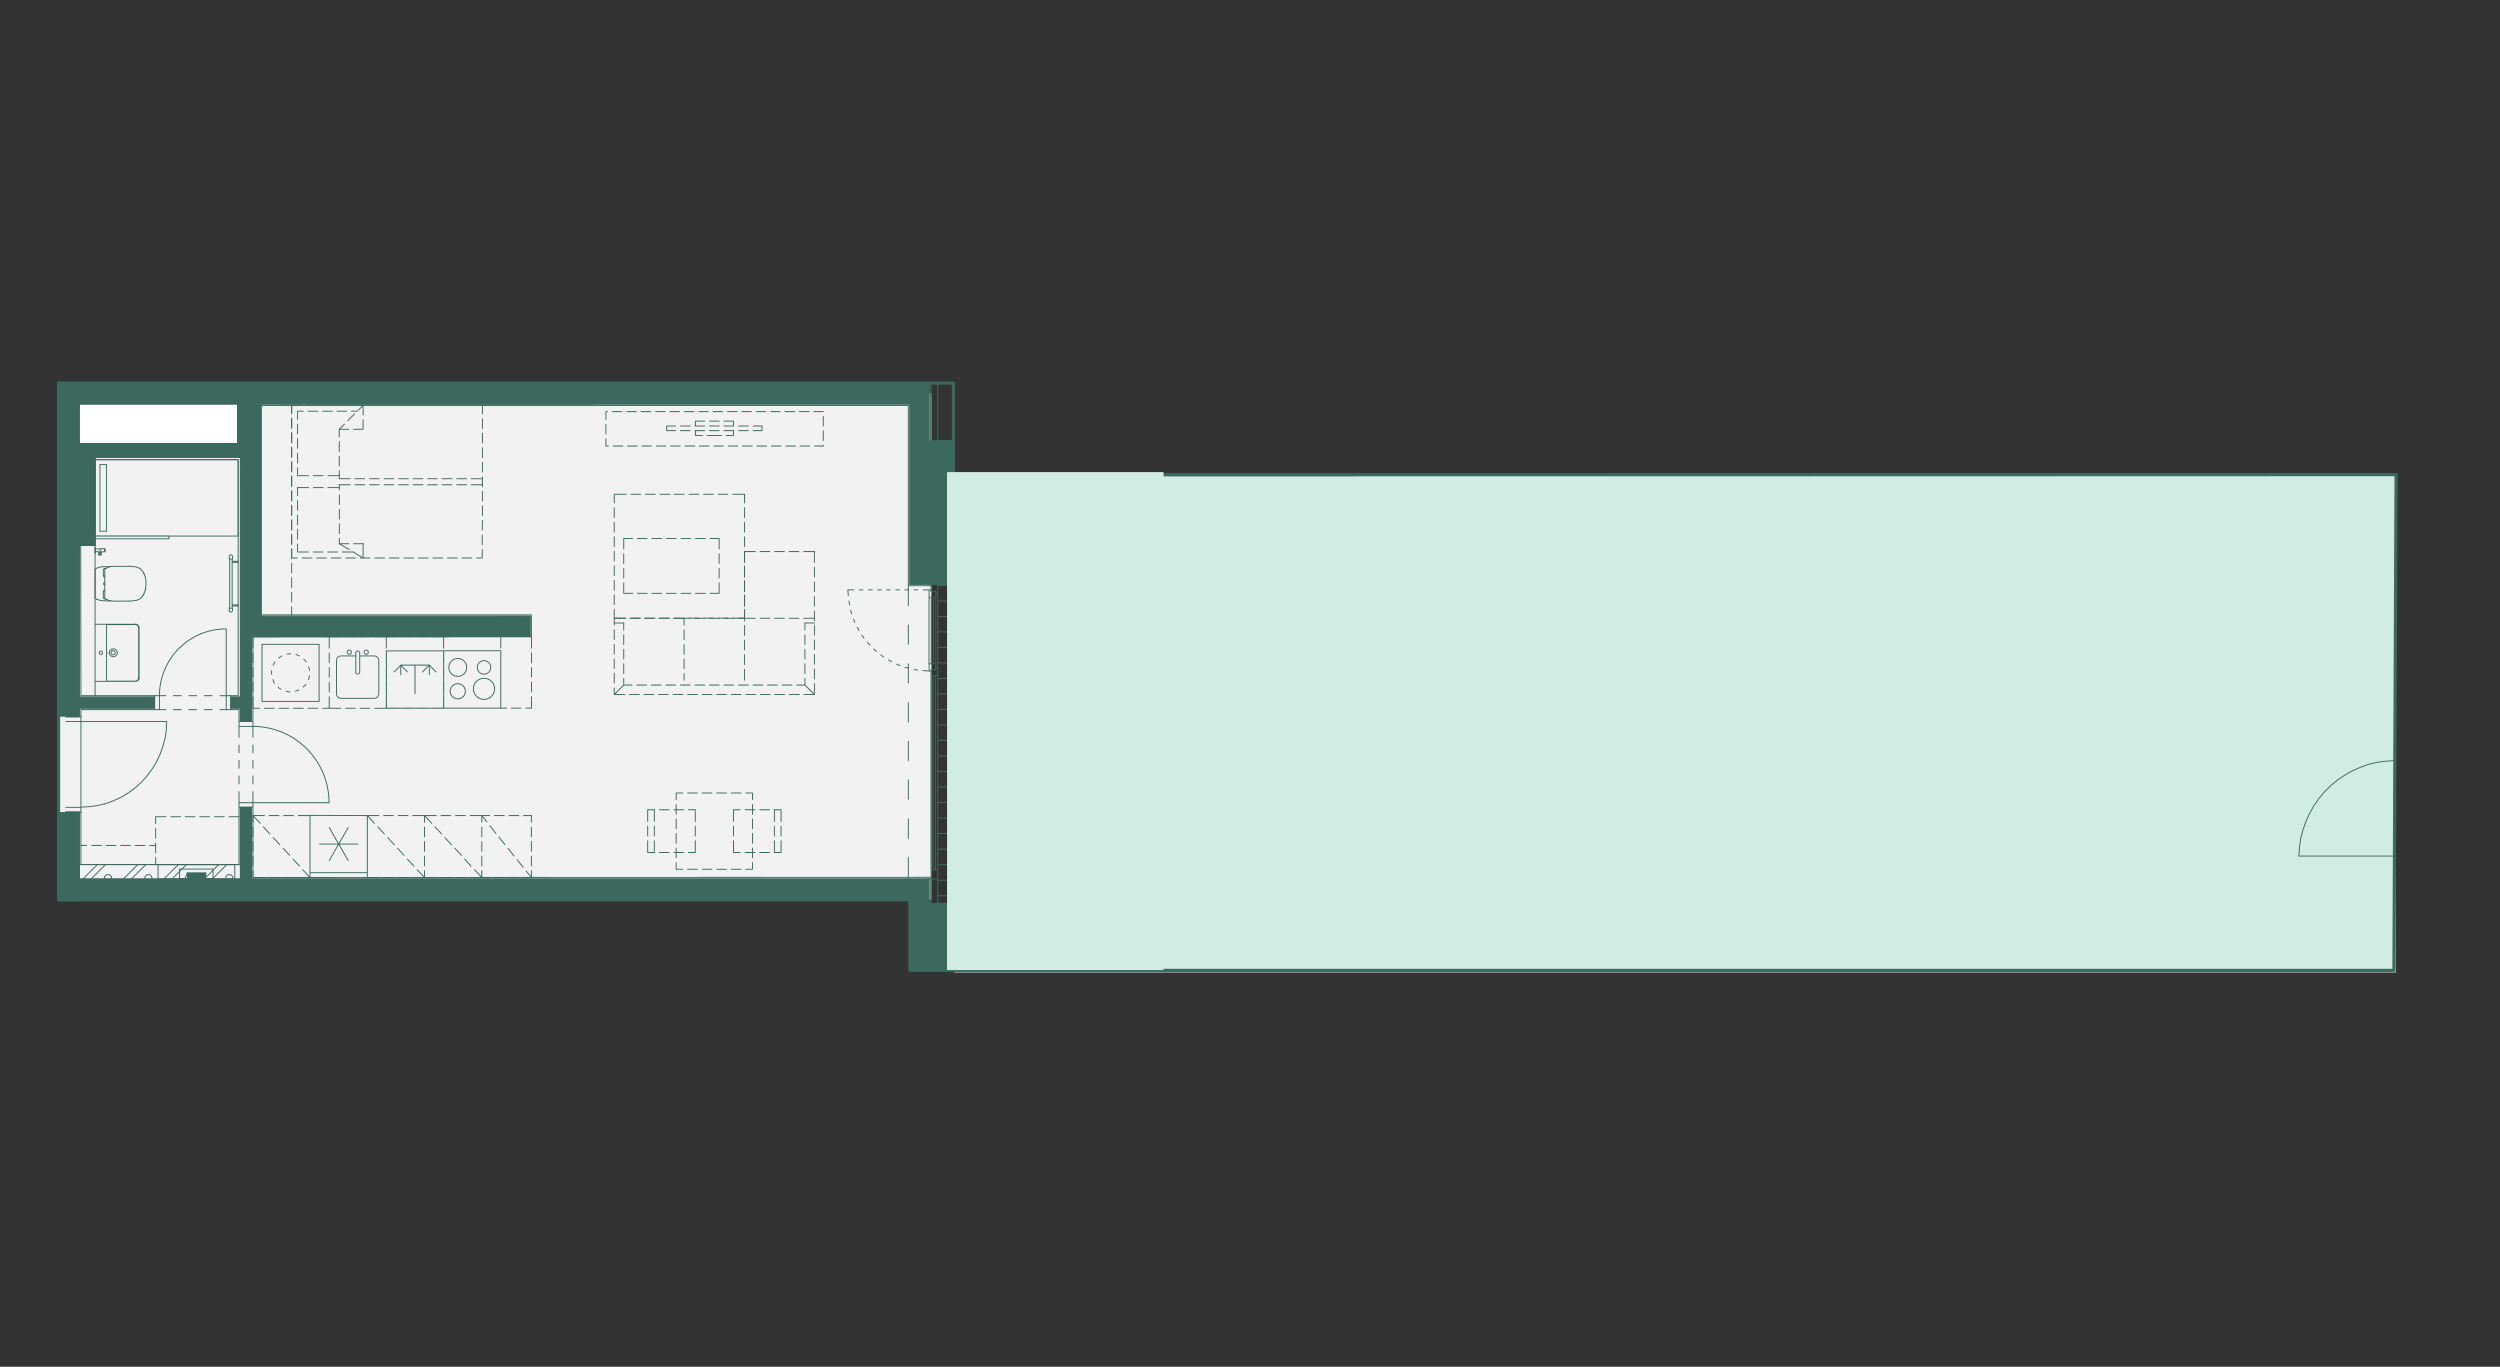 <?xml version="1.0" encoding="UTF-8"?>
<svg xmlns="http://www.w3.org/2000/svg" xmlns:xlink="http://www.w3.org/1999/xlink" viewBox="0 0 236.92 129.52">
  <rect x="0" y="0" width="236.92" height="129.52" fill="#333333" stroke="none"/>
  <defs>
    <style>
      .cls-1, .cls-2, .cls-3, .cls-4 {
        fill: none;
      }

      .cls-5 {
        fill: #3b695e;
      }

      .cls-6 {
        fill: #d1ede3;
      }

      .cls-7 {
        isolation: isolate;
      }

      .cls-8 {
        mix-blend-mode: multiply;
      }

      .cls-9 {
        clip-path: url(#clippath-1);
      }

      .cls-10 {
        clip-path: url(#clippath-3);
      }

      .cls-11 {
        clip-path: url(#clippath-4);
      }

      .cls-12 {
        clip-path: url(#clippath-2);
      }

      .cls-13 {
        clip-path: url(#clippath-7);
      }

      .cls-14 {
        clip-path: url(#clippath-6);
      }

      .cls-15 {
        clip-path: url(#clippath-5);
      }

      .cls-2 {
        stroke-width: .3px;
      }

      .cls-2, .cls-3 {
        stroke: #3b695e;
      }

      .cls-2, .cls-3, .cls-4 {
        stroke-linecap: round;
        stroke-linejoin: round;
      }

      .cls-16 {
        fill: #fff;
      }

      .cls-17 {
        fill: #f2f2f2;
      }

      .cls-18 {
        clip-path: url(#clippath);
      }

      .cls-3, .cls-4 {
        stroke-width: .09px;
      }

      .cls-4 {
        stroke: #3d6b5e;
      }
    </style>
    <clipPath id="clippath">
      <rect class="cls-1" x="5.4" y="36.15" width="221.82" height="56.01"/>
    </clipPath>
    <clipPath id="clippath-1">
      <path class="cls-1" d="M6.21,85.28h1.34-1.34s0,0,0,0ZM6.21,36.33v48.93h80.01v6.59h140.65l.17-42.15v-4.7l-136.69.02v-8.68H6.21Z"/>
    </clipPath>
    <clipPath id="clippath-2">
      <path class="cls-1" d="M6.21,85.28h1.34-1.34s0,0,0,0ZM6.21,36.33v48.93h80.01v6.59h140.65l.17-42.15v-4.7l-136.69.02v-8.68H6.21Z"/>
    </clipPath>
    <clipPath id="clippath-3">
      <path class="cls-1" d="M6.21,85.28h1.34-1.34s0,0,0,0ZM6.21,36.33v48.93h80.01v6.59h140.65l.17-42.15v-4.7l-136.69.02v-8.68H6.21Z"/>
    </clipPath>
    <clipPath id="clippath-4">
      <path class="cls-1" d="M6.21,85.28h1.34-1.34s0,0,0,0ZM6.21,36.33v48.93h80.01v6.59h140.65l.17-42.15v-4.7l-136.69.02v-8.68H6.21Z"/>
    </clipPath>
    <clipPath id="clippath-5">
      <rect class="cls-1" x="5.4" y="36.15" width="221.82" height="56.01"/>
    </clipPath>
    <clipPath id="clippath-6">
      <rect class="cls-1" x="5.4" y="36.15" width="221.82" height="56.01"/>
    </clipPath>
    <clipPath id="clippath-7">
      <rect class="cls-1" x="81.75" y="35.74" width="29.52" height="65.19"/>
    </clipPath>
  </defs>
  <g class="cls-7">
    <g id="Vrstva_1" data-name="Vrstva 1">
      <g class="cls-18">
        <rect class="cls-6" x="90.43" y="44.99" width="136.62" height="47.17"/>
        <rect class="cls-17" x="5.56" y="37.3" width="82.71" height="47.98"/>
        <rect class="cls-16" x="6.35" y="37.47" width="16.53" height="5.37"/>
        <g class="cls-9">
          <path class="cls-3" d="M9.53,56.9h-.02M9.51,56.9l-.04-.02M9.47,56.88h-.02M9.45,56.88h-.02M9.43,56.88l-.04-.02M9.39,56.86h-.04M9.36,56.86l-.04-.02M9.32,56.84l-.04-.02M9.28,56.82l-.04-.02M9.24,56.8l-.06-.02M9.83,55.23h.1M9.83,55.41v-.17M9.93,55.41h-.1M22,57.43h.57v-.1h-.57v.1ZM22,53.19h.57v.1h-.57v-.1ZM21.71,57.85c0,.09.07.16.16.16s.16-.07.16-.16M21.73,57.85v-.21h.31M22.04,57.64v.21M22.04,52.74c0-.09-.07-.16-.16-.16s-.16.07-.16.16M21.73,52.75v.23h.31M22.04,52.98v-.23M21.77,52.98v4.67M22,52.98v4.67M45.75,91.94v-4.97l.33,4.97h-.33ZM45.75,86.97l.33,4.97.73-6.68-1.05,1.7ZM46.08,91.94l.73-6.68v6.68h-.73ZM45.75,85.27h1.05l-1.05,1.7v-1.7ZM24.08,59.42l.65-1.03h25.5l-26.15,1.03ZM24.08,59.42h25.5l.65-1.03-26.15,1.03ZM49.58,59.42l.65-1.03v1.03h-.65ZM22.78,83.3l1.05-1.68-1.05,1.68ZM22.78,83.3h.02l1.03-1.68-1.05,1.68ZM22.8,83.3l1.03-1.68v1.68h-1.03ZM23.84,80.26l-1.05,1.68,1.05-.33v-1.36ZM22.78,81.94l1.05-.33-1.05,1.68v-1.36ZM23.84,76.51l-1.05,1.68,1.05,2.07v-3.75ZM22.78,78.19l1.05,2.07-1.05,1.68v-3.75ZM22.78,76.51h1.05l-1.05,1.68v-1.68ZM22.78,67.11l1.05-1.68v1.26l-1.05.42ZM22.78,67.11v1.26l1.05-1.68-1.05.42ZM22.78,68.38l1.05-1.68v1.68h-1.05ZM23.84,64.4l-1.68,2.72,1.68-1.68v-1.03ZM22.15,67.11l1.68-1.68-1.05,1.68h-.63ZM22.53,66.06l-.65,1.05.9-1.05h-.25ZM21.88,67.11l.9-1.05-.63,1.05h-.27ZM23.84,59.42l-1.05,1.68,1.05,3.29v-4.97ZM22.78,61.11l1.05,3.29-1.05,1.66v-4.95ZM21.88,66.06h.65l-.65,1.05v-1.05ZM24.47,58.39l-.63,1.03.9-1.03h-.27ZM23.84,59.42l.9-1.03-.65,1.03h-.25ZM23.84,58.39l-1.05,1.68,1.68-1.68h-.63ZM22.78,60.07l1.68-1.68-1.68,2.72v-1.03ZM23.84,43.34l-1.05,1.68,1.05,13.37v-15.05ZM22.78,45.02l1.05,13.37-1.05,1.68v-15.05ZM8.38,67.11l.63-1.05h5.64l-6.27,1.05ZM8.38,67.11h5.64l.63-1.05-6.27,1.05ZM14.02,67.11l.63-1.05v1.05h-.63ZM23.05,43.34l-.27.42,1.05-.42h-.78ZM22.78,43.76l1.05-.42-1.05,1.68v-1.26ZM8.17,66.06l-.65,1.05,1.49-1.05h-.84ZM7.52,67.11l1.49-1.05-.63,1.05h-.86ZM22.78,43.34h.27l-.27.42v-.42ZM7.52,66.06h.65l-.65,1.05v-1.05ZM88.24,55.37l2.07-3.37v1.01l-2.07,2.35ZM88.24,55.37h.63l1.43-2.35-2.07,2.35ZM88.87,55.37l1.43-2.35v2.35h-1.43ZM90.3,51.71l-2.26,3.65,2.26-3.37v-.29ZM88.04,55.37l2.26-3.37-2.07,3.37h-.19ZM90.3,41.81l-2.26,3.65,2.26,6.26v-9.91ZM88.04,45.46l2.26,6.26-2.26,3.65v-9.91ZM88.22,41.81l-.17.29,2.26-.29h-2.08ZM88.04,42.09l2.26-.29-2.26,3.65v-3.37ZM88.04,41.81h.17l-.17.29v-.29ZM20.32,91.94v-4.48l.4,4.48h-.4ZM20.32,87.47l.4,4.48.96-6.68-1.36,2.2ZM20.72,91.94l.96-6.68v6.68h-.96ZM20.89,85.27l-.57.92,1.36-.92h-.78ZM20.32,86.19l1.36-.92-1.36,2.2v-1.28ZM8.09,85.29l-.57.9,13.37-.92-12.79.02ZM7.52,86.19l13.37-.92-.57.92H7.52ZM7.52,85.29h.57l-.57.9v-.9ZM10.37,82.89l.19.19M14.2,82.89l.19.19M18.04,82.89l.19.19M21.87,82.89l.19.19M10.56,83.09v.21M14.39,83.09v.21M18.23,83.09v.21M22.06,83.09v.21M9.91,83.09v.21M13.74,83.09v.21M17.58,83.09v.21M21.41,83.09v.21M10.1,82.89l-.19.19M13.93,82.89l-.19.19M17.77,82.89l-.19.19M21.6,82.89l-.19.19M10.37,82.89h-.27M14.2,82.89h-.27M18.04,82.89h-.27M21.87,82.89h-.27M9.22,81.94l-1.36,1.36M13.05,81.94l-1.36,1.36M16.89,81.94l-1.36,1.36M20.72,81.94l-1.36,1.36M9.99,81.94l-1.36,1.36M13.81,81.94l-1.36,1.36M17.66,81.94l-1.36,1.36M21.48,81.94l-1.36,1.36M7.52,45.77l1.49-2.43v5.95l-1.49-3.52ZM7.52,45.77v5.93l1.49-2.41-1.49-3.52ZM7.52,51.7l1.49-2.41v2.41h-1.49ZM7.52,43.34h1.49l-1.49,2.43v-2.43ZM23.84,39.74l.9-1.45v18.63l-.9-17.18ZM23.84,39.74v18.65l.9-1.47-.9-17.18ZM23.84,58.39l.9-1.47v1.47h-.9ZM23.84,38.29h.9l-.9,1.45v-1.45ZM23.84,60.34l.56-.92h25.84l-26.4.92ZM23.84,60.34l25.84-.02.55-.9-26.4.92ZM49.68,60.32l.55-.9v.9h-.55ZM23.84,59.42h.56l-.56.92v-.92ZM8.34,42.04l-.82,1.3,15-1.3h-14.17ZM7.52,43.34l15-1.3-.8,1.3H7.52ZM23.84,38.29l-1.32,2.12,1.32-.5v-1.63ZM22.52,40.41l1.32-.5-1.32,2.12v-1.63ZM21.71,43.34l2.12-3.42v3.42h-2.12ZM22.52,38.29h1.32l-1.32,2.12v-2.12ZM7.52,42.04h.82l-.82,1.3v-1.3ZM29.63,91.64h-6.64l4.9.31,1.74-.31ZM22.99,91.64l4.9.31h-5.09l.19-.31ZM29.44,91.94h-1.55l1.74-.31-.19.31ZM30.93,85.27l-1.3,2.12,1.3,2.14v-4.26ZM29.63,87.39l1.3,2.14-1.3,2.1v-4.25ZM30.93,91.94h-1.49l1.49-2.41v2.41ZM29.63,85.27h1.3l-1.3,2.12v-2.12ZM22.99,91.64v-.8l-.31,1.11.31-.31ZM22.99,90.83l-.31,1.11h-.38l.69-1.11ZM22.8,91.94h-.12l.31-.31-.19.31ZM21.67,87.39l1.32-2.12v5.57l-1.32-3.44ZM22.31,91.94l.69-1.11-1.32,1.11h.63ZM22.99,90.83l-1.32,1.11v-4.55l1.32,3.44ZM21.67,85.27h1.32l-1.32,2.12v-2.12ZM86.23,91.94v-6.2l.48,6.2h-.48ZM86.23,85.75l.48,6.2.44-7.67-.92,1.47ZM86.71,91.94l.44-7.67v7.67h-.44ZM87.15,91.94v-6.2l.54,6.2h-.54ZM87.15,85.75l.54,6.2.36-7.67-.9,1.47ZM87.68,91.94l.36-7.67v7.67h-.36ZM87.43,84.27l-.29.48.9-.48h-.61ZM87.15,84.75l.9-.48-.9,1.47v-.99ZM87.15,84.27l.61-.98h.29l-.9.98ZM87.15,84.27h.29l.61-.98-.9.98ZM87.43,84.27l.61-.98v.98h-.61ZM86.86,84.27l-.63.99.92-.99h-.29ZM86.23,85.27l.92-.99-.92,1.47v-.48ZM87.15,84.27h-.29.29ZM87.15,84.27h-.29l.29-.46v.46ZM87.47,83.3l-.32.52.61-.52h-.29ZM87.15,83.81l.61-.52-.61.98v-.46ZM87.15,84.27h.29l-.29.48v-.48ZM85.62,84.27l-.61.99,1.85-.99h-1.24ZM85,85.27l1.85-.99-.63.99h-1.22ZM87.15,83.3l-.61.98.61-.46v-.52ZM86.53,84.27l.61-.46-.29.46h-.32ZM87.15,83.3h.32l-.32.52v-.52ZM86.23,83.3l-.61.98,1.53-.98h-.92ZM85.62,84.27l1.53-.98-.61.98h-.92ZM41.07,84.27l-.61.99,45.16-.99h-44.55ZM40.46,85.27l45.16-.99-.61.99h-44.55ZM41.68,83.3l-.61.98,45.16-.98h-44.55ZM41.07,84.27l45.16-.98-.61.98h-44.55ZM13.11,84.27l-.61.99,28.58-.99H13.11ZM12.49,85.27l28.58-.99-.61.99H12.49ZM24.03,83.3l-.61.98,18.27-.98h-17.65ZM23.41,84.27l18.27-.98-.61.98h-17.65ZM22.9,83.3l-.61.98,1.74-.98h-1.13ZM22.29,84.27l1.74-.98-.61.98h-1.13ZM7.52,83.3l-.61.98,15.99-.98H7.52ZM6.91,84.27l15.99-.98-.61.98H6.91ZM7.52,91.94h-.48l.48-.79v.79ZM11.75,84.27l-.61.99,1.97-.99h-1.36ZM11.14,85.27l1.97-.99-.61.99h-1.36ZM7.52,91.16v-1.36l-.84,2.14.84-.79ZM7.52,89.8l-.84,2.14h-.48l1.32-2.14ZM7.04,91.94h-.36l.84-.79-.48.79ZM10.92,84.27l-.61.99,1.44-.99h-.82ZM10.31,85.27l1.44-.99-.61.99h-.82ZM7.52,89.8v-4.53l-1.95,3.23,1.95,1.3ZM7.52,85.27l-1.95,3.23v-.04l1.95-3.19ZM6.2,91.94l1.32-2.14-1.95,2.14h.63ZM7.52,89.8l-1.95,2.14v-3.44l1.95,1.3ZM8.15,84.27l-.63.99,3.4-.99h-2.77ZM7.52,85.27l3.4-.99-.61.99h-2.79ZM8.15,84.27h-1.24l-1.34,2.22,2.58-2.22ZM6.91,84.27l-1.34,2.22v-.02l1.34-2.2ZM5.57,88.46v-1.97l2.58-2.22-2.58,4.19ZM7.52,83.3v-2.24l-1.95,3.21,1.95-.98ZM7.52,81.06l-1.95,3.21v-.02l1.95-3.19ZM6.91,84.27l.61-.98-1.95.98h1.34ZM7.52,83.3l-1.95.98,1.95-.98ZM7.52,81.06v-4.09l-1.95,3.23,1.95.86ZM7.52,76.96l-1.95,3.23v-.06l1.95-3.18ZM5.57,84.25v-4.06l1.95.86-1.95,3.19ZM5.57,86.47v-2.2h1.34l-1.34,2.2ZM5.57,80.14v-3.18h1.95l-1.95,3.18ZM87.18,36.32l-48.2.98.59-.98h47.61ZM88.03,36.32h-.84l.25.98.59-.98ZM87.18,36.32l.25.98h-48.45l48.2-.98ZM88.04,36.32h-.02l.02.98v-.98ZM88.03,36.32l.02.98h-.61l.59-.98ZM38.98,37.29l.59-.98-.59.98ZM39.56,36.32l-1.7.98.59-.98h1.11ZM39.58,36.32h-.02l-.57.98.59-.98ZM39.56,36.32l-.57.98h-1.13l1.7-.98ZM37.86,37.29h-.02l.61-.98-.59.98ZM37.84,37.29l.61-.98-.61.98ZM38.28,36.32l-13.98.98.59-.98h13.39ZM38.45,36.32h-.17l-.44.98.61-.98ZM38.28,36.32l-.44.98h-13.54l13.98-.98ZM24.29,37.29h-1.36l1.95-.98-.59.98ZM22.94,37.29l1.95-.98h-1.34l-.61.98ZM23.53,36.32l-1.95.98.61-.98h1.34ZM23.55,36.32h-.02l-.59.98.61-.98ZM23.53,36.32l-.59.98h-1.36l1.95-.98ZM22.19,36.32h0l-.61.98.61-.98ZM22.19,36.32l-.61.98.61-.98ZM22,36.32l-15.09.98.61-.98h14.48ZM22.19,36.32h-.19l-.42.98.61-.98ZM22,36.32l-.42.98H6.91l15.09-.98ZM7.52,36.32h0l-.61.98.61-.98ZM7.52,36.32l-.61.98.61-.98ZM7.5,36.32h-1.36l-.57.96,1.93-.96ZM6.14,36.32l-.57.96v-.02l.57-.94ZM7.52,36.32h-.02l-.59.98.61-.98ZM7.5,36.32l-.59.98-1.34-.02,1.93-.96ZM6.91,37.29l-1.34-.02v.02h1.34ZM5.57,36.32h.57l-.57.94v-.94ZM86.23,40.22l1.82-2.93v15.15l-1.82-12.22ZM86.23,40.22v15.15l1.82-2.93-1.82-12.22ZM86.23,55.37l1.82-2.93v2.93h-1.82ZM86.86,37.29l-.63.99,1.82-.99h-1.19ZM86.23,38.29l1.82-.99-1.82,2.93v-1.93ZM57.12,37.29l-.63.99,30.37-.99h-29.74ZM56.48,38.29l30.37-.99-.63.99h-29.74ZM35.02,37.29l-.61.99,22.7-.99h-22.09ZM34.41,38.29l22.7-.99-.63.99h-22.07ZM34.41,38.29l.61-.99-.61.99ZM35.02,37.29h0l-.61.99.61-.99ZM35.02,37.29l-.61.99.61-.99ZM34.41,38.29l.61-.99-.61.99ZM25.54,37.29l-.61.99,10.1-.99h-9.49ZM24.93,38.29l10.1-.99-.61.99h-9.49ZM6.24,67.92l1.28-2.06v1.13l-1.28.94ZM6.24,67.92h.71l.57-.94-1.28.94ZM6.95,67.92l.57-.94v.94h-.57ZM24.64,37.29l-.61.99,1.51-.99h-.9ZM24.03,38.29l1.51-.99-.61.99h-.9ZM25.54,37.29l-.61.99.61-.99ZM24.93,38.29l.61-.99-.61.99ZM7.52,65.85v-1.15l-1.95,3.19,1.95-2.05ZM7.52,64.7l-1.95,3.19,1.95-3.19ZM6.24,67.92l1.28-2.06-1.95,2.06h.67ZM7.52,65.85l-1.95,2.06v-.02l1.95-2.05ZM23.28,37.29l-.61.99,1.97-.99h-1.36ZM22.67,38.29l1.97-.99-.61.99h-1.36ZM7.52,64.7v-21.44l-1.95,3.37,1.95,18.08ZM7.52,43.26l-1.95,3.37v-.21l1.95-3.16ZM5.57,67.9v-21.27l1.95,18.08-1.95,3.19ZM8.15,37.29l-.63.99,15.76-.99h-15.13ZM7.52,38.29l15.76-.99-.61.99H7.52ZM7.52,43.26v-1.36l-1.95,3.19,1.95-1.84ZM7.52,41.9l-1.95,3.19v-.02l1.95-3.17ZM5.57,46.42v-1.32l1.95-1.84-1.95,3.16ZM7.52,41.9v-3.62l-1.95,3.21,1.95.4ZM7.52,38.29l-1.95,3.21v-.04l1.95-3.18ZM5.57,45.08v-3.58l1.95.4-1.95,3.17ZM5.57,41.46v-4.17h2.58l-2.58,4.17ZM88.04,91.94v-2.64l.96,2.64h-.96ZM88.04,89.3l.96,2.64,1.3-6.31-2.26,3.67ZM89,91.94l1.3-6.31v6.31h-1.3ZM88.22,85.63l-.17.31,2.26-.31h-2.08ZM88.04,85.94l2.26-.31-2.26,3.67v-3.37ZM88.04,85.63h.17l-.17.31v-.31Z"/>
        </g>
        <path class="cls-3" d="M13.43,56.6l.08-.1M13.64,56.31l-.06.08M13.66,56.26l-.02.06M13.35,56.68l-.06.04M13.25,56.76l.04-.04M13.25,56.76l-.1.06M13.14,56.81h.02M13.06,56.85l.08-.04M13.06,56.85l-.1.04M12.97,56.89h-.02M12.54,56.95l.29-.04M12.95,56.89l-.11.02M12.26,56.97l.29-.02M12.26,56.97l.29-.02M13.35,56.68l.08-.08M13.77,55.95l.04-.15M13.81,54.83l-.02-.06M13.79,54.78l-.02-.1M13.77,54.68l-.06-.15M13.7,54.49l-.04-.12M13.7,54.49l.02.04M13.58,54.24l-.08-.12M13.5,54.12l-.08-.1M13.43,54.03l-.08-.08M13.29,53.91l.06.04M13.25,53.89l.04.02M13.64,54.33l-.06-.1M13.16,53.83l.1.06M12.54,53.68l-.29-.02M12.54,53.68l-.29-.02M12.62,53.7l.21.02M12.54,53.68l.08.02M12.95,53.74l-.11-.02M12.97,53.76l-.02-.02M12.97,53.76l.1.02M13.06,53.78l.08.04M13.14,53.81l.02.02M9.93,54.6v-.04M9.01,56.68v-.02M9.93,56.93h-.06M10.07,56.95l-.06-.02M10.01,56.93h-.08M10.51,56.95h-.04M10.47,56.95h-.04M10.43,56.95h-.04M10.39,56.95h-.06M10.34,56.95h-.04M10.3,56.95h-.06M10.24,56.95h-.06M10.18,56.95h-.06M10.12,56.95h-.06M9.87,53.7h.06M9.93,53.7h.08M10.01,53.7h.06M10.07,53.7h.06M10.12,53.7h.06M10.18,53.7h.06M10.24,53.7h.06M10.3,53.7h.04M10.34,53.7h.06M10.39,53.7h.04M10.43,53.7l.04-.02M10.47,53.68h.04M9.86,53.7h.02M9.82,53.7h.04M9.8,53.7h.02M9.78,53.7h.02M9.76,53.72l.02-.02M9.74,53.72h.02M9.68,53.72h.02M9.7,53.72h.04M9.01,53.97l.04-.04M9.05,53.93l.04-.02M9.09,53.91l.02-.02M9.11,53.89l.04-.02M9.15,53.87l.04-.02M9.18,53.85l.06-.04M9.24,53.81l.04-.02M9.28,53.79h.04M9.32,53.79l.04-.02M9.36,53.78l.04-.02M9.39,53.76h.04M9.43,53.76l.02-.02M9.45,53.74h.02M9.47,53.74h.04M9.51,53.74h.02M9.53,53.74l.02-.02M9.55,53.72h.02M9.57,53.72h.02M9.59,53.72h.04M9.63,53.72h.02M9.64,53.72h.02M9.66,53.72h.02M9.01,56.66v-2.69M9.05,56.7l-.04-.02M9.11,56.76l-.02-.04M9.09,56.72l-.04-.02M9.18,56.8l-.04-.02M9.15,56.78l-.04-.02M9.87,56.93h-.02M9.86,56.93h-.04M9.82,56.93h-.02M9.8,56.93h-.02M9.78,56.93h-.02M9.76,56.93h-.02M9.74,56.93h-.04M9.7,56.93h-.02M9.68,56.93h-.02M9.66,56.93h-.02M9.64,56.93l-.02-.02M9.63,56.91h-.04M9.59,56.91h-.02M9.57,56.91h-.02M9.55,56.91h-.02"/>
        <g class="cls-12">
          <path class="cls-3" d="M44.21,38.29h.59M42.83,38.29h.92M41.45,38.29h.92M40.07,38.29h.92M38.7,38.29h.92M37.32,38.29h.92M35.94,38.29h.92M34.57,38.29h.92M33.19,38.29h.92M31.81,38.29h.92M30.43,38.29h.92M29.06,38.29h.92M27.68,38.29h.92M26.65,38.29h.57M33.32,38.97h.52M31.94,38.97h.92M30.57,38.97h.92M29.19,38.97h.92M28.2,38.97h.54M33.51,40.68h.9M32.16,40.68h.9M32.16,46.43v-.5M32.16,47.81v-.92M32.16,49.19v-.92M32.16,50.57v-.92M32.16,51.52v-.5M45.7,52.08v.8M45.7,50.7v.92M45.72,49.32l-.02.92M45.72,47.95v.92M45.72,46.57v.92M45.72,45.19v.92M45.72,43.81v.92M45.72,42.44v.92M45.72,41.06v.92M45.72,39.68v.92M45.72,38.42v.8M29.25,45.08h-1.05M30.62,45.08h-.92M32.16,45.08h-1.07M34.41,51.52v1.36M33.93,38.9l.48-.48M32.96,39.87l.65-.65M32.16,40.68l.48-.48M34.41,39.32v-.9M34.41,40.68v-.9M29.23,52.31h-1.03M30.61,52.31h-.92M31.98,52.31h-.92M33.47,52.31h-1.03M45.16,52.88h.54M43.78,52.88h.92M42.41,52.88h.92M41.03,52.88h.92M39.65,52.88h.92M38.28,52.88h.92M36.9,52.88h.92M35.52,52.88h.92M34.14,52.88h.92M32.77,52.88h.92M31.39,52.88h.92M30.01,52.88h.92M28.64,52.88h.92M27.64,52.88h.53M28.2,39.74v-.76M28.2,41.12v-.92M28.2,42.49v-.92M28.2,43.87v-.92M28.2,45.08v-.75M28.2,46.97v-.76M28.2,48.35v-.92M28.2,49.73v-.92M28.2,51.1v-.92M28.2,52.31v-.75M88.87,36.32v5.49h-.65M88.22,41.81v-5.49M88.04,55.37h2.26M86.23,55.37h1.82M29.04,38.29h27.12M46.81,85.27h39.42M30.93,85.27h14.82M7.52,85.29l14.15-.02M88.04,83.3v8.65M90.3,85.63v6.31M88.04,36.32v19.05M90.3,41.81v13.56M86.23,85.27v6.68M86.23,38.29v17.08M9.47,48.41v-2.45M9.01,51.06h7v-.27h-7v.27ZM9.01,43.57h13.56v7.23h-13.56v-7.23ZM9.47,48.41v1.93h.63v-6.31h-.63v1.93M9.85,53.9l.4-.13M9.85,53.9s-.05.04-.05.07M9.83,54.55h-.04v-.57M9.83,54.55s-.03.08,0,.11c.02.03.06.06.1.05M9.85,56.73l.4.15M9.8,56.65s.02.06.05.07M9.83,56.08h-.04v.57M9.93,55.9s-.08.02-.1.05c-.02.03-.02.08,0,.11M9.93,55.31v.73M9.93,56.04v.54M9.93,56.55v.02M9.93,55.31v-.71M9.93,54.05v.52M9.95,56.67l.02.04M9.97,56.71l.02.02M9.93,56.65l.02.02M9.93,56.63v.02M9.93,56.57v.06M9.99,56.73l.04.02M9.93,54.01v.04M9.97,53.91l-.02.04M9.99,53.9l-.02.02M10.03,53.88l-.04.02M9.95,53.95l-.02.02M9.93,53.97v.04M10.14,53.82l-.11.06M10.2,53.78l-.06.04M10.25,53.76l-.06.02M10.39,53.72l-.13.04M10.45,53.7l-.06.02M10.5,53.68l-.06.02M10.71,53.67l-.09.02M10.62,53.68h-.12M10.75,53.67h-.04M10.98,53.67h-.23M11.67,53.67h-.69M12.24,53.67h-.57M10.98,56.97h.69M10.98,56.97h.69M11.67,56.97l.57-.02M10.75,56.96l.23.02M10.71,56.96h.04M10.62,56.96h.09M10.5,56.94l.12.02M10.45,56.94h.06M10.39,56.92l.06.02M10.25,56.88l.13.04M10.2,56.84l.06.04M10.14,56.82l.06.02M10.03,56.75l.11.08M13.64,54.37l-.02-.04M13.83,55.31v-.23M13.83,55.08l-.04-.25M13.83,55.56v-.25M13.79,55.79l.04-.23M13.7,56.11l.06-.17M13.7,56.11l-.02.02M13.64,56.25l.04-.11M13.53,56.46l.04-.08M13.53,56.46l-.04.04"/>
        </g>
        <path class="cls-3" d="M59.89,64.92h-.78M61.27,64.92h-.92M62.64,64.92h-.92M64.02,64.92h-.92M65.4,64.92h-.92M66.78,64.92h-.92M68.15,64.92h-.92M69.53,64.92h-.92M70.91,64.92h-.92M72.29,64.92h-.92M73.66,64.92h-.92M75.04,64.92h-.92M76.28,64.92h-.78M59.2,65.82h-.99M60.58,65.82h-.92M61.96,65.82h-.92M63.33,65.82h-.92M64.71,65.82h-.92M66.09,65.82h-.92M67.47,65.82h-.92M68.84,65.82h-.92M70.22,65.82h-.92M71.6,65.82h-.92M72.97,65.82h-.92M74.35,65.82h-.92M75.73,65.82h-.92M77.18,65.82h-1M63.81,58.59h1.01M62.43,58.59h.92M61.06,58.59h.92M59.68,58.59h.92M58.21,58.59h1.01M76.28,64.92l.9.9M77.18,64.79v1.03M77.18,63.41v.92M77.18,62.03v.92M77.18,60.66v.92M77.18,59.28v.92M77.18,57.9v.92M77.18,56.52v.92M77.18,55.14v.92M77.18,53.77v.92M77.18,52.27v1.03M76.28,59.7v-.65M76.28,61.08v-.92M76.28,62.45v-.92M76.28,63.83v-.92M76.28,64.92v-.63M71.58,58.59h-1.01M72.96,58.59h-.92M74.33,58.59h-.92M75.71,58.59h-.92M77.18,58.59h-1.01M70.56,63.43v1.03M70.56,62.05v.92M70.56,60.67v.92M70.56,59.3v.92M70.56,57.92v.92M70.56,56.54v.92M70.56,55.16v.92M70.56,53.79v.92M70.56,52.27v1.05M65.4,58.59h-.57M66.78,58.59h-.92M68.15,58.59h-.92M69.53,58.59h-.92M70.56,58.59h-.57M64.83,63.83v.63M64.83,62.45v.92M64.83,61.08v.92M64.83,59.7v.92M64.83,58.59v.65M59.11,64.92l-.9.9M58.21,59.22v-.63M58.21,60.6v-.92M58.21,61.98v-.92M58.21,63.35v-.92M58.21,64.73v-.92M58.21,65.82v-.63M59.11,59.7v-.65M59.11,61.08v-.92M59.11,62.45v-.92M59.11,63.83v-.92M59.11,64.92v-.63M59.95,51.03h-.84M61.32,51.03h-.92M62.7,51.03h-.92M64.08,51.03h-.92M65.46,51.03h-.92M66.83,51.03h-.92M68.15,52.02v-.99h-.86M68.15,53.4v-.92M68.15,54.78v-.92M67.29,56.23h.86v-.99M65.92,56.23h.92M64.54,56.23h.92M63.16,56.23h.92M61.78,56.23h.92M60.41,56.23h.92M59.11,55.24v.99h.84M59.11,53.86v.92M59.11,52.48v.92M59.11,51.03v.99M68.36,41.27h-.67M69.51,40.81v.46h-.69M68.61,39.91h.9v.46M67.24,39.91h.92M65.9,40.37v-.46h.88M66.57,41.27h-.67v-.46M67.69,41.27h-.67M71.37,40.37h.84v.44M69.99,40.37h.92M68.61,40.37h.92M67.24,40.37h.92M65.86,40.37h.92M64.48,40.37h.92M64.02,40.81h-.84v-.44h.84M65.4,40.81h-.92M66.78,40.81h-.92M68.15,40.81h-.92M69.53,40.81h-.92M70.91,40.81h-.92M72.21,40.81h-.84M78.02,40.37v-.9M78.02,41.75v-.92M77.2,42.27h.82v-.08M75.82,42.27h.92M74.47,42.27h.92M73.11,42.27h.9M71.73,42.27h.92M70.37,42.27h.92M69.01,42.27h.9M67.66,42.27h.9M66.28,42.27h.92M64.92,42.27h.92M63.56,42.27h.9M62.2,42.27h.9M60.83,42.27h.92M59.47,42.27h.92M58.11,42.27h.9M57.42,41.58v.69h.23M57.42,40.22v.92M57.57,39.01h-.15v.75M58.93,39.01h-.9M60.31,39.01h-.92M61.67,39.01h-.92M63.03,39.01h-.9M64.4,39.01h-.92M65.76,39.01h-.92M67.12,39.01h-.9M68.48,39.01h-.9M69.86,39.01h-.92M71.21,39.01h-.92M72.57,39.01h-.9M73.93,39.01h-.9M75.31,39.01h-.92M76.67,39.01h-.92M78.02,39.01h-.9M27.64,52.08v.8M27.64,50.7v.92M27.64,49.33v.92M27.64,47.95v.92M27.64,46.57v.92M27.64,45.19v.92M27.64,43.82v.92M27.64,42.44v.92M27.64,41.06v.92M27.64,39.68v.92M27.64,38.42v.8M44.66,45.37h1.05M43.29,45.37h.92M41.91,45.37h.92M40.53,45.37h.92M39.15,45.37h.92M37.78,45.37h.92M36.4,45.37h.92M35.02,45.37h.92M33.64,45.37h.92M32.15,45.37h1.03M44.66,45.94h1.05M43.29,45.94h.92M41.91,45.94h.92M40.53,45.94h.92M39.15,45.94h.92M37.78,45.94h.92M36.4,45.94h.92M35.02,45.94h.92M33.64,45.94h.92M32.15,45.94h1.03M33.47,52.31l.94.57M32.15,51.53l.94.55M32.15,41.4v-.73M32.15,42.78v-.92M32.15,44.16v-.92M32.15,45.37v-.75M33.51,51.53h.9M32.15,51.53h.9M31.08,46.21h1.07M29.7,46.21h.92M28.19,46.21h1.05"/>
        <g class="cls-10">
          <path class="cls-3" d="M7.67,68.38h8.13M15.71,67.25h-.59M17.18,67.25h-.75M18.63,67.25h-.73M20.1,67.25h-.73M21.44,67.25h-.59M15.71,65.93h-.59M17.18,65.93h-.75M18.63,65.93h-.73M20.1,65.93h-.73M21.44,65.93h-.59M21.88,67.25h-.44v-1.32h.44M14.65,65.93h.46v1.32h-.46M21.43,59.6c-3.49,0-6.32,2.83-6.32,6.32M21.44,65.93v-6.31M80.91,55.9h-.56M81.77,55.9h-.34M82.65,55.9h-.36M83.51,55.9h-.34M84.37,55.9h-.34M85.25,55.9h-.35M86.11,55.9h-.35M86.97,55.9h-.34M88.04,55.9h-.54M80.39,56.46l-.04-.56M80.51,57.32l-.06-.35M80.7,58.16v-.02l-.08-.31M81.01,58.98l-.06-.13-.06-.19M81.41,59.75l-.13-.23-.04-.08M81.88,60.48l-.21-.29M82.44,61.14l-.23-.27M83.07,61.74l-.27-.23M83.74,62.27l-.27-.21M84.49,62.71l-.06-.04-.23-.13M85.29,63.08l-.19-.08-.13-.06M86.11,63.33l-.31-.08h-.04M86.95,63.5l-.34-.04M88.04,63.59l-.57-.04M88.23,82.44v-18.44M88.43,64v18.44M88.66,82.44v-18.44M88.87,83.3h-.63v-.86h.63v.86ZM88.68,63.46v-.55h-.63v.69h.19v-.13h.44ZM88.23,63.46v.54h.63v-.73h-.19v.19h-.44ZM88.68,56.04v.56h-.63v-.69h.19v.13h.44ZM88.23,56.04v-.67h.63v.86h-.19v-.19h-.44ZM88.04,62.91v-6.31M88.68,62.91v-6.31M88.25,56.59v6.31M88.46,62.91v-6.31M88.87,82.44v-26.21M88.22,85.63h2.08M88.22,83.3h.65v2.33h-.65v-2.33ZM7.52,86.19v5.76M22.99,85.27h-1.32M29.63,85.27h-6.64M30.93,85.27h-1.3M45.75,85.27h1.05M7.52,86.19v-.9M30.93,85.27v1.51M46.81,85.27v6.68M45.75,86.76v5.18M45.75,85.27v6.68M21.67,85.27v6.68M30.93,86.78v5.16M22.99,85.27v6.37h6.64v-6.37M31.06,86.76h14.56M22.51,38.29h1.32M7.52,41.17v1.36M7.52,66.06v1.05M22.8,83.3h1.03M88.22,41.8h2.08M22.78,76.51h1.05M22.78,76.51v5.43M23.83,76.51v6.79M86.23,83.3h1.82M23.83,58.39h.9M23.83,38.29h.9M7.52,76.96v4.97M7.52,76.96h-1.95M5.57,67.92h1.95M23.83,59.42v8.95M50.23,59.42v-1.03M50.23,60.32v-.9M62.01,77.84v-1.11M62.01,79.22v-.92M62.01,80.79v-1.11M61.38,77.84v-1.11M61.38,79.22v-.92M61.38,80.79v-1.11M70.16,80.79h-.65M71.54,80.79h-.92M72.91,80.79h-.92M74.02,80.79h-.65M73.37,76.74h.65M72,76.74h.92M70.62,76.74h.92M69.51,76.74h.65M65.89,79.68v1.11M65.89,78.3v.92M65.89,76.74v1.11M74.02,79.68v1.11M74.02,78.3v.92M74.02,76.74v1.11M73.39,79.68v1.11M73.39,78.3v.92M73.39,76.74v1.11M69.51,77.84v-1.11M69.51,79.22v-.92M69.51,80.79v-1.11M65.24,76.74h.65M63.87,76.74h.92M62.49,76.74h.92M61.38,76.74h.65M62.03,80.79h-.65M63.41,80.79h-.92M64.79,80.79h-.92M65.89,80.79h-.65M64.71,82.38h-.63M66.09,82.38h-.92M67.46,82.38h-.92M68.84,82.38h-.92M70.22,82.38h-.92M71.31,82.38h-.63M64.71,75.15h-.63M66.09,75.15h-.92M67.46,75.15h-.92M68.84,75.15h-.92M70.22,75.15h-.92M71.31,75.15h-.63M71.31,75.78v-.63M71.31,77.16v-.92M71.31,78.53v-.92M71.31,79.91v-.92M71.31,81.29v-.92M71.31,82.38v-.63M64.08,75.78v-.63M64.08,77.16v-.92M64.08,78.53v-.92M64.08,79.91v-.92M64.08,81.29v-.92M64.08,82.38v-.63M24.73,58.39h25.5M23.83,59.42h26.39M23.83,60.34l26.39-.02M9.01,66.06h-1.49M7.52,43.34h1.49M14.65,66.06h-5.64M14.65,66.06v1.05M21.88,66.06v1.05M14.65,67.11h-7.13M22.78,67.11h-.9M22.78,66.06h-.9M9.01,43.34h13.77M7.52,42.03h14.99v-3.75H7.52v3.75ZM24.73,38.29h61.49M27.64,57.51v.75M27.64,56.13v.92M27.64,54.76v.92M27.64,53.38v.92M27.64,52v.92M27.64,50.62v.92M27.64,49.25v.92M27.64,47.87v.92M27.64,46.49v.92M27.64,45.11v.92M27.64,43.74v.92M27.64,42.36v.92M27.64,40.98v.92M27.64,39.61v.92M27.64,38.42v.73M24.73,38.29v20.11M23.83,38.29v20.11M22.78,43.34v22.73M9.01,43.34v8.36h-1.49M7.52,67.11v.8M7.52,42.53v23.53M23.83,83.3h62.39M14.19,80.12h.56M12.82,80.12h.92M11.44,80.12h.92M10.06,80.12h.92M8.69,80.12h.92M7.67,80.12h.55M7.52,81.94h15.26M76.28,59.04h.9M58.21,59.04h.9M71.58,52.27h-1.01M72.95,52.27h-.92M74.33,52.27h-.92M75.71,52.27h-.92M77.18,52.27h-1.01M31.2,61.43v-1.09h-.63M31.2,62.81v-.92M31.2,64.19v-.92M31.2,65.57v-.92M30.57,67.12h.63v-1.09M29.19,67.12h.92M27.81,67.12h.92M26.44,67.12h.92M25.06,67.12h.92M23.97,67.12h.63M36.61,66.03v1.09M36.61,64.65v.92M36.61,63.27v.92M36.61,61.89v.92M37.72,60.34h-1.11v1.09M39.1,60.34h-.92M40.47,60.34h-.92M42.04,61.43v-1.09h-1.11M42.04,62.81v-.92M42.04,64.19v-.92M42.04,65.57v-.92M40.93,67.12h1.11v-1.09M39.56,67.12h.92M38.18,67.12h.92M36.61,67.12h1.11M31.2,66.03v1.09M31.2,64.65v.92M31.2,63.27v.92M31.2,61.89v.92M32.29,60.34h-1.09v1.09M33.67,60.34h-.92M35.04,60.34h-.92M36.61,61.43v-1.09h-1.11M36.61,62.81v-.92M36.61,64.19v-.92M36.61,65.57v-.92M35.5,67.12h1.11v-1.09M34.12,67.12h.92M32.75,67.12h.92M31.2,67.12h1.09M49.87,82.55l.5.61M49.01,81.48l.57.71M48.14,80.39l.57.73M47.28,79.32l.57.73M46.42,78.25l.57.73M45.66,77.29l.48.59M49.62,77.29h.75M48.24,77.29h.92M46.86,77.29h.92M45.66,77.92v-.63h.75M45.66,79.3v-.92M45.66,80.68v-.92M45.66,82.06v-.92M46.4,83.17h-.75v-.65M47.78,83.17h-.92M49.16,83.17h-.92M50.36,82.52v.65h-.75M50.36,81.14v.92M50.36,79.76v.92M50.36,78.38v.92M50.36,77.29v.63M44.97,82.42l.69.75M44.03,81.41l.61.67M43.1,80.39l.63.67M42.16,79.38l.63.67M41.22,78.36l.63.67M40.23,77.29l.69.73M44.55,77.29h1.11M43.17,77.29h.92M41.79,77.29h.92M40.23,77.92v-.63h1.11M40.23,79.3v-.92M40.23,80.68v-.92M40.23,82.06v-.92M41.34,83.17h-1.11v-.65M42.71,83.17h-.92M44.09,83.17h-.92M45.66,82.52v.65h-1.11M45.66,81.14v.92M45.66,79.76v.92M45.66,78.38v.92M45.66,77.29v.63M39.54,82.42l.69.75M38.6,81.41l.63.67M37.68,80.39l.61.67M36.75,79.38l.61.67M35.81,78.36l.61.67M34.81,77.29l.69.73M39.12,77.29h1.11M37.74,77.29h.92M36.36,77.29h.92M34.81,77.92v-.63h1.09M34.81,79.3v-.92M34.81,80.68v-.92M34.81,82.06v-.92M35.9,83.17h-1.09v-.65M37.28,83.17h-.92M38.66,83.17h-.92M40.23,82.52v.65h-1.11M40.23,81.14v.92M40.23,79.76v.92M40.23,78.38v.92M40.23,77.29v.63M28.69,82.42l.69.75M27.76,81.41l.63.67M26.84,80.39l.61.67M25.9,79.38l.61.67M24.96,78.36l.61.67M23.97,77.29l.69.73M28.27,77.29h1.11M26.89,77.29h.92M25.52,77.29h.92M23.97,77.92v-.63h1.09M23.97,79.3v-.92M23.97,80.68v-.92M23.97,82.06v-.92M25.06,83.17h-1.09v-.65M26.44,83.17h-.92M27.81,83.17h-.92M29.38,82.52v.65h-1.11M29.38,81.14v.92M29.38,79.76v.92M29.38,78.38v.92M29.38,77.29v.63M34.07,61.86c0-.1-.08-.18-.18-.18M33.89,61.68c-.1,0-.18.08-.18.18M33.72,62.16h-1.38M35.46,62.16h-1.38M33.72,61.87v1.84M33.89,63.88c.1,0,.18-.08.18-.18M33.7,63.7c0,.1.08.18.18.18M34.91,61.81c0-.11-.09-.2-.2-.2s-.2.09-.2.2.09.2.2.2.2-.09.2-.2M33.3,61.81c0-.11-.09-.2-.2-.2s-.2.09-.2.2.09.2.2.2.2-.09.2-.2M34.09,63.71v-1.84M32.34,62.16c-.25,0-.45.2-.45.45M31.89,62.62v3.12M35.9,62.61c0-.25-.2-.45-.45-.45M35.9,65.74v-3.12M32.35,66.18h3.12M31.89,65.73c0,.25.2.45.45.45M35.45,66.18c.25,0,.45-.2.45-.45M31.2,81.56l1.8-3.14M33.9,79.99h-3.61M33,81.56l-1.8-3.14M34.81,77.29l-5.43-.02v5.43h5.43v-5.41ZM28.37,62.16l-.15-.08-.17-.06M29.02,62.72l-.23-.25M29.32,63.54l-.02-.21-.06-.13M29.23,64.4l.02-.04.08-.31M28.73,65.11l.17-.15.08-.11M27.99,65.51l.06-.02.27-.1M27.12,65.51l.25.06h.1M26.36,65.11l.06.08.21.13M25.86,64.4l.11.27.04.06M25.75,63.56l-.02.11.02.23M26.05,62.73l-.15.27-.02.04M26.7,62.16l-.13.08-.15.11M27.55,61.95l-.34.04M24.83,66.47h5.41v-5.41h-5.41v5.41ZM59.33,58.58h-1.13M60.71,58.58h-.92M62.09,58.58h-.92M63.47,58.58h-.92M64.84,58.58h-.92M66.22,58.58h-.92M67.6,58.58h-.92M68.97,58.58h-.92M70.56,57.76v.82h-1.13M70.56,56.38v.92M70.56,55.01v.92M70.56,53.63v.92M70.56,52.25v.92M70.56,50.87v.92M70.56,49.5v.92M70.56,48.12v.92M69.43,46.84h1.13v.82M68.06,46.84h.92M66.68,46.84h.92M65.3,46.84h.92M63.92,46.84h.92M62.55,46.84h.92M61.17,46.84h.92M59.79,46.84h.92M58.21,47.66v-.82h1.13M58.21,49.04v-.92M58.21,50.41v-.92M58.21,51.79v-.92M58.21,53.17v-.92M58.21,54.55v-.92M58.21,55.92v-.92M58.21,57.3v-.92M58.21,58.58v-.82M90.36,36.32v5.43M22.78,43.34h1.05M7.67,68.38v8.13M5.57,68.38h2.1v-.46M7.67,76.97v-.46h-2.1M15.8,68.38l-.04.8-.11.78-.21.76-.27.76-.33.71-.42.69-.48.65-.53.59-.59.54-.63.46-.69.42-.73.34-.74.27-.78.19-.78.11-.78.04M40.06,90.87v.02M40.85,87.68h-.04M42.89,86.78v-.02M42.91,86.78h-.02M43.16,87.7v-.08M43.16,87.81v-.06M43.16,87.75v-.06M43.18,88.25v-.02M43.18,88.23v-.06M43.18,88.17v-.04M43.18,88.14v-.04M43.18,88.1v-.06M43.18,88.04v-.06M43.18,87.98v-.06M43.18,87.93l-.02-.06M43.16,87.87v-.06M39.95,87.62v.08M39.95,87.7v.06M39.95,87.75v.06M39.95,87.81v.06M39.95,87.87v.06M39.95,87.93v.06M39.95,87.98l-.02.06M39.93,88.04v.06M39.93,88.1v.04M39.93,88.14v.04M39.93,88.17v.06M39.93,88.23v.02M39.95,87.6v.02M39.95,87.58v.02M39.95,87.54v.04M39.95,87.52v.02M39.95,87.5v.02M39.95,87.49v.02M39.97,87.43l-.02.04M39.95,87.47v.02M40.19,86.78l-.02.02M40.18,86.8l-.02.04M40.16,86.84l-.02.04M40.14,86.87l-.02.04M40.12,86.91l-.04.04M40.08,86.95l-.02.04M40.06,86.99l-.02.04M40.04,87.03l-.02.04M40.02,87.06v.04M40.02,87.1l-.02.04M40,87.14v.04M40,87.18l-.02.02M39.98,87.2v.04M39.98,87.24v.02M39.98,87.26l-.02.02M39.97,87.28v.02M39.97,87.29v.02M39.97,87.31v.04M39.97,87.35v.02M39.97,87.37v.02M39.97,87.39v.02M39.97,87.41v.02M42.89,86.76h-2.68M40.21,86.76v.02M40.21,86.78h-.02M42.93,86.8l-.02-.02M42.97,86.87l-.02-.04M42.95,86.84l-.02-.04M43.03,86.95l-.02-.04M43.01,86.91l-.04-.04M43.16,87.62v-.02M43.16,87.6v-.02M43.16,87.58v-.04M43.16,87.54v-.02M43.16,87.52v-.02M43.16,87.5v-.02M43.16,87.49v-.02M43.16,87.47v-.04M43.16,87.43l-.02-.02M43.14,87.41v-.02M43.14,87.39v-.02M43.14,87.37v-.02M43.14,87.35v-.04M43.14,87.31v-.02M43.14,87.29v-.02M43.14,87.28l-.02-.02M43.12,87.26v-.02M43.12,87.24v-.04M43.12,87.2v-.02M43.12,87.18l-.02-.04M43.1,87.14v-.04M43.1,87.1l-.02-.04M43.08,87.06l-.02-.04M43.06,87.03l-.02-.04M43.05,86.99l-.02-.04M41.46,87.58v.1M41.65,87.58h-.19M41.65,87.68v-.1M21.7,77.4h.96M20.32,77.4h.92M18.94,77.4h.92M17.56,77.4h.92M16.19,77.4h.92M14.75,78.05v-.65h.98M14.75,79.43v-.92M14.75,80.81v-.92M14.75,81.94v-.67M7.52,83.3v-1.36M22.8,83.3H7.52M22.79,81.94v1.36M37.98,63.03l.63.65M37.98,63.03l-.63.65M37.98,63.03v.92M40.69,63.03l-.65.65M40.69,63.03l.63.65M40.69,63.03v.9M37.98,63.03h2.72M39.33,65.75v-2.72M36.62,67.11h5.43v-5.43h-5.43v5.43ZM47.46,66.02v1.09M47.46,64.64v.92M47.46,63.26v.92M47.46,61.88v.92M48,60.31h-.54v1.11M49.38,60.31h-.92M50.37,61.42v-1.11h-.53M50.37,62.8v-.92M50.37,64.18v-.92M50.37,65.56v-.92M49.84,67.11h.53v-1.09M48.46,67.11h.92M47.46,67.11h.54M46.51,63.25c0-.35-.29-.64-.64-.64s-.64.29-.64.64.29.64.64.64.64-.29.64-.64M46.87,65.28c0-.56-.45-1-1-1s-1.01.45-1.01,1,.45,1,1.01,1,1-.45,1-1M44.1,65.51c0-.4-.32-.72-.72-.72s-.72.32-.72.72c0,.4.32.72.72.72s.72-.32.72-.72M44.23,63.25c0-.47-.38-.85-.85-.85s-.85.38-.85.85.38.85.85.85.85-.38.85-.85M42.05,61.67h5.41M42.05,67.11h5.41M47.46,61.67v5.43M42.05,67.11v-5.43M23.97,66.02v1.09M23.97,64.64v.92M23.97,63.26v.92M23.97,61.88v.92M24.6,60.33h-.63v1.09M25.98,60.33h-.92M27.36,60.33h-.92M28.74,60.33h-.92M30.11,60.33h-.92M9.05,52.36v.02M9.46,52.61s.05,0,.08,0M9.38,52.6s.05,0,.08,0M9.58,52.61h-.02M40.14,87.62l-.13.4M40.2,87.54s-.06.02-.07.05M40.79,87.58v-.02h-.58M40.96,87.68s-.02-.08-.05-.1c-.03-.02-.08-.02-.11,0M42.97,87.62l.13.4M42.97,87.6s-.04-.05-.07-.05M42.32,87.58v-.02h.57M42.32,87.58s-.08-.03-.11,0c-.04.02-.06.06-.05.1M41.56,87.68h.71M42.8,87.68h.02M42.26,87.68h.54M41.56,87.68h-.71M40.29,87.68h.52M42.91,87.7l.04.04M42.95,87.73l.02.02M42.9,87.7h.02M42.88,87.68l.02.02M42.82,87.68h.06M42.97,87.75l.02.04M40.24,87.68h.06M40.16,87.73l.04-.04M40.14,87.75l.02-.02M40.12,87.79l.02-.04M40.2,87.7h.02M40.22,87.7l.02-.02M40.04,87.89l.08-.1M40.03,87.95l.02-.06M40.01,88.02l.02-.08M39.97,88.14l.04-.11M39.95,88.21l.02-.08M39.93,88.25l.02-.04M39.91,88.48v-.1M39.91,88.39l.02-.13M39.91,88.5v-.02M39.91,88.73v-.23M39.91,89.44v-.69M39.91,88.75v-.02M39.91,89.99v-.56M43.2,88.73v.02M43.2,88.75v.69M43.2,88.73v.71M43.2,89.44v.56M43.2,88.5v.23M43.2,88.48v.02M43.2,88.39v.1M43.18,88.25l.02.13M43.16,88.21l.02.04M43.16,88.14v.08M43.11,88.02l.06.11M43.09,87.95l.02.08M43.07,87.89l.02.06M42.99,87.79l.08.1M40.62,91.39l-.04-.02M41.56,91.58h-.23M41.33,91.58l-.25-.04M41.81,91.58h-.25M42.03,91.54l-.23.04M42.36,91.45l-.17.06M42.36,91.45h.02M42.49,91.39l-.11.06M42.7,91.27l-.08.04M42.7,91.27l.04-.02M42.84,91.16l-.1.1M42.55,91.37l.08-.06M42.49,91.39l.06-.02M42.91,91.08l.04-.06M42.99,90.99l-.04.04M42.99,90.99l.06-.1M43.05,90.87v.02M43.09,90.8l-.04.08M43.09,90.8l.02-.1M43.11,90.7l.02-.02M43.18,90.3l-.04.27M43.13,90.68l.02-.11M43.2,89.99l-.02.31M43.2,89.99l-.02.31M42.91,91.08l-.08.08M42.19,91.5l-.15.04M41.08,91.54l-.08-.02M41,91.52l-.08-.02M40.93,91.5l-.15-.06M40.73,91.45l-.12-.06M40.73,91.45h.04M40.48,91.31l-.11-.06M40.37,91.25l-.1-.1M40.27,91.16l-.08-.08M40.16,91.03l.04.06M40.12,90.99l.04.04M40.58,91.37l-.1-.06M40.06,90.89l.06.1M39.93,90.3l-.02-.31M39.93,90.3l-.02-.31M39.93,90.36l.04.21M39.93,90.3v.06M39.99,90.68l-.02-.11M40.01,90.7l-.02-.02M40.01,90.7l.02.1M40.03,90.8l.04.08M44.81,86.8h-.02M44.79,86.8h-.02M44.77,86.8h-.02M44.75,86.8h-.06M44.69,86.8h-.02M44.64,86.8h-.06M44.58,86.8h-.02M44.52,86.8h-.02M44.23,87.21s0,.05,0,.08M44.24,87.13s0,.05,0,.08M44.25,87.33v-.02M44.25,87.28v-.02M44.25,87.26v-.02M44.25,87.22v-.02M44.25,87.2v-.02M44.25,87.14v-.02M9.97,52.05v-.02M9.97,52.09v-.02M9.97,52.19v-.02M9.97,52.24v-.02M9.97,52.11v-.02M9.97,52.13v-.02M9.97,52.17v-.02M9.97,52.21v-.02M9.97,52.15v-.02M9.97,52.23v-.02M9.91,52v.31M9.95,52.28v-.02M9.95,52.24v-.02M9.95,52.21v-.02M9.95,52.11v-.02M9.95,52.07v-.02M9.95,52.03v-.02M9.93,52h-.02M9.93,52.3h-.02M9.95,52.03v.02M9.95,52.07v.02M9.95,52.11v.02M9.95,52.13v.04M9.95,52.17v.02M9.95,52.21v.02M9.95,52.24v.02M9.97,52.03h-.02M9.97,52.05h-.02M9.95,52.07l.02-.02M9.97,52.07h-.02M9.95,52.09h.02M9.97,52.09h-.02M9.95,52.11h.02M9.97,52.13h-.02M9.97,52.15h-.02M9.97,52.17h-.02M9.95,52.19h.02M9.97,52.23h-.02M9.95,52.24h.02M9.97,52.24h-.02M9.95,52.09h.02M9.97,52.13h-.02M9.95,52.13h.02M9.95,52.21l.02-.02M9.95,52.23h.02M9.95,52.17h.02M9.97,52.07l-.02-.02M9.97,52.09h-.02M9.95,52.09h.02M9.95,52.13h.02M9.95,52.17h.02M9.95,52.21h.02M9.97,52.21h-.02M9.95,52.21h.02M9.97,52.17h-.02M9.97,52.21h-.02M9.95,52.23h.02M9.91,52.3h-.29M9.91,52h-.29M9.61,52c-.08,0-.14.06-.14.14s.06.14.14.14M9.29,52.26h0M9.34,52.31h0M9.58,52.31h0M9.47,52.34h.13M9.35,52.34h.11M9.58,52.34v.02M9.37,52.36v-.02M9.05,52.02h.52M9.3,52.28h-.25M9.05,51.9h-.04M9.01,52.4h.04M9.05,52.32v-.02M9.05,52.23v-.02M9.05,52.21v-.02M9.05,52.13v-.02M9.05,52.11v-.02M9.05,52.09v-.02M9.05,52.02v-.02M9.05,51.98v-.02M9.05,51.94v-.02M9.05,51.92v-.02M9.01,52.4v-.5M9.41,52.5s.02.05.05.05.05-.02.05-.05M9.51,52.5s-.02-.05-.05-.05-.05.02-.05.05M9.6,52.59v-.23M9.35,52.36v.23M9.57,52.61h-.02M9.55,52.61h-.04M9.51,52.61h-.02M9.49,52.61h-.04M9.45,52.61h-.02M9.43,52.61h-.02M9.41,52.61h-.04M9.35,52.36h.25M9.32,52.28s-.02-.01-.03-.01M9.34,52.31s0-.02-.01-.03M9.6,52.28s-.01.02-.01.03M9.6,52.28s0,0,0,0M9.6,52.34v-.02M9.35,52.32v.02M9.05,51.94v.02M9.05,51.98v.02M9.05,52.02v.04M9.05,52.05v.02M9.05,52.13v.04M9.05,52.17v.02M9.05,52.23v.06M9.05,52.28v.02M9.05,52.32v.02M9.05,52.34v.02M18.37,91.43l.02.52M18.31,90.04l.04.92M18.25,88.66l.04.92M18.21,87.42l.02.79M17.74,91.43l.04.52M17.64,90.04l.08.92M17.56,88.66l.06.92M17.47,87.42l.06.79M16.13,91.43l-.02.52M16.17,90.04l-.02.92M16.22,88.66l-.04.92M16.28,87.42l-.04.79M15.5,91.43l.02.52M15.44,90.04l.04.92M15.4,88.66l.04.92M15.36,87.42l.02.79M15.99,89.81h-1.11M17.37,89.81h-.92M18.75,89.81h-.92M20.32,89.81h-1.11M20.32,91.94v-5.77M10.31,87.95l.15-.08.17-.04M9.66,88.53v-.02l.23-.25M9.36,89.33l.04-.19.04-.15M9.45,90.2l-.02-.04-.08-.31M9.95,90.91l-.17-.15-.08-.1M10.69,91.31h-.06l-.27-.12M11.58,91.33l-.27.04h-.08M12.34,90.93l-.08.06-.21.13M12.82,90.22l-.12.25-.04.06M12.93,89.35l.02.13-.02.21M12.63,88.55l.15.27.02.02M11.98,87.97l.15.08.13.11M11.13,87.76l.35.02h.02M8.44,91.94v-5.1h5.41v5.1M14.88,86.8v-.63M14.88,88.18v-.92M14.88,89.56v-.92M14.88,90.95v-.92M14.88,91.94v-.54M7.52,86.17h12.8M44.81,87.7h.02M44.75,87.7h.02M44.71,87.7h.02M44.67,87.7h.02M44.62,87.7h.02M44.77,87.7h.02M44.73,87.7h.02M44.69,87.7h.02M44.65,87.7h.02M44.64,87.7h.02M44.87,87.66h-.29M44.62,87.68h.02M44.65,87.68h.04M44.69,87.68h.02M44.73,87.68h.02M44.75,87.68h.04M44.83,87.68h.02M44.83,87.68h-.02M44.81,87.68h-.02M44.73,87.68h-.02M44.65,87.68h-.02M44.62,87.68h-.02M44.83,87.7v-.02M44.83,87.7v-.02M44.81,87.68v.02M44.79,87.7l.02-.02M44.79,87.68v.02M44.77,87.7v-.02M44.75,87.68v.02M44.73,87.7v-.02M44.71,87.7v-.02M44.69,87.7v-.02M44.67,87.68v.02M44.64,87.7v-.02M44.62,87.68v.02M44.62,87.7v-.02M44.77,87.68v.02M44.75,87.7v-.02M44.67,87.68v.02M44.69,87.68l.02.02M44.67,87.68v.02M44.65,87.7v-.02M44.69,87.7v-.02M44.65,87.7v-.02M44.64,87.68v.02M44.58,87.66v-.31M44.87,87.66v-.31M44.85,87.35c0-.08-.06-.14-.14-.14s-.14.06-.14.14M44.58,87.04h0M44.53,87.09h0M44.53,87.32h0M44.52,87.2v.13M44.52,87.09v.12M44.85,86.78v.52M44.58,87.05v-.27M44.96,86.78v-.04M44.46,86.74v.04M44.48,86.78h.02M44.52,86.78h.02M44.54,86.78h.02M44.64,86.78h.02M44.65,86.78h.02M44.85,86.78h.02M44.87,86.78h.02M44.88,86.78h.02M44.92,86.78h.02M44.94,86.78h.02M44.46,86.74h.5M44.34,87.15s-.05.02-.05.05.02.05.05.05M44.34,87.24s.05-.02.05-.05-.02-.05-.05-.05M44.27,87.34h.25M44.52,87.09h-.25M44.25,87.3v-.02M44.25,87.28v-.02M44.25,87.22v-.02M44.25,87.17v-.02M44.25,87.15v-.02M44.52,87.09v.25M44.56,87.08s.01-.02.01-.03M44.53,87.09s.02,0,.03-.01M44.56,87.33s-.02-.01-.03-.01M44.57,87.33h0M44.52,87.34h.02M44.54,87.09h-.02M44.92,86.78h-.02M44.85,86.78h-.04M17.02,82.36v.9h3.16l.02-.9h-3.18ZM52.56,90.91l.36.38M51.57,89.95l.67.65M50.59,88.99l.65.63M49.6,88.02l.67.65M48.62,87.06l.65.65M47.63,86.1l.67.63M46.94,85.41l.36.36M46.94,90.64v.65M46.94,89.26v.92M46.94,87.88v.92M46.94,86.5v.92M47.65,85.41h-.71v.63M49.02,85.41h-.92M50.4,85.41h-.92M51.78,85.41h-.92M52.93,86.04v-.63h-.69M52.93,87.42v-.92M52.93,88.8v-.92M52.93,90.18v-.92M52.24,91.29h.69v-.65M50.86,91.29h.92M49.48,91.29h.92M48.11,91.29h.92M46.94,91.29h.71M58.36,90.62v.65M58.36,89.24v.92M58.36,87.86v.92M58.36,86.48v.92M59.47,85.39h-1.11v.63M60.84,85.39h-.92M62.22,85.39h-.92M63.77,86.02v-.63h-1.09M63.77,87.4v-.92M63.77,88.78v-.92M63.77,90.16v-.92M62.68,91.27h1.09v-.65M61.3,91.27h.92M59.93,91.27h.92M58.36,91.27h1.11M63.77,90.62v.65M63.77,89.24v.92M63.77,87.86v.92M63.77,86.48v.92M64.44,85.39h-.67v.63M65.82,85.39h-.92M66.95,86.02v-.63h-.67M66.95,87.4v-.92M66.95,88.78v-.92M66.95,90.16v-.92M66.28,91.27h.67v-.65M64.9,91.27h.92M63.77,91.27h.67M82.27,87.41c0-.35-.29-.64-.64-.64s-.64.29-.64.64.29.64.64.64.64-.29.64-.64M82.63,89.44c0-.55-.45-1.01-1-1-.56,0-1,.45-1,1.01s.45,1,1,1,1-.45,1-1.01M79.86,89.67c0-.4-.32-.72-.72-.72s-.72.32-.72.72.32.72.72.72.72-.32.72-.72M79.99,87.41c0-.47-.38-.85-.85-.85s-.85.38-.85.85.38.85.85.85.85-.38.85-.85M77.79,85.83h5.41M77.79,91.27h5.41M83.21,85.83v5.44M77.79,91.27v-5.44M76.43,87.19l-.65.65M76.43,87.19l.63.65M76.43,87.19v.92M73.72,87.19l.65.65M73.72,87.19l-.63.65M73.72,87.19v.92M76.43,87.19h-2.72M75.08,89.91v-2.72M77.79,91.27h-5.43v-5.44h5.43v5.44ZM77.79,90.62v.65M77.79,89.24v.92M77.79,87.86v.92M77.79,86.48v.92M78.9,85.39h-1.11v.63M80.28,85.39h-.92M81.66,85.39h-.92M83.21,86.02v-.63h-1.09M83.21,87.4v-.92M83.21,88.78v-.92M83.21,90.16v-.92M82.12,91.27h1.09v-.65M80.74,91.27h.92M79.36,91.27h.92M77.79,91.27h1.11M83.21,90.62v.65M83.21,89.24v.92M83.21,87.86v.92M83.21,86.48v.92M83.74,85.39h-.53v.63M85.12,85.39h-.92M86.09,86.02v-.63h-.52M86.09,87.4v-.92M86.09,88.78v-.92M86.09,90.16v-.92M85.58,91.27h.52v-.65M84.2,91.27h.92M83.21,91.27h.53M72.36,90.62v.65M72.36,89.24v.92M72.36,87.86v.92M72.36,86.48v.92M73.47,85.39h-1.11v.63M74.85,85.39h-.92M76.22,85.39h-.92M77.79,86.02v-.63h-1.11M77.79,87.4v-.92M77.79,88.78v-.92M77.79,90.16v-.92M76.68,91.27h1.11v-.65M75.31,91.27h.92M73.93,91.27h.92M72.36,91.27h1.11M66.95,90.62v.65M66.95,89.24v.92M66.95,87.86v.92M66.95,86.48v.92M68.06,85.39h-1.11v.63M69.43,85.39h-.92M70.81,85.39h-.92M72.36,86.02v-.63h-1.09M72.36,87.4v-.92M72.36,88.78v-.92M72.36,90.16v-.92M71.27,91.27h1.09v-.65M69.89,91.27h.92M68.52,91.27h.92M66.95,91.27h1.11M57.67,90.54l.69.75M56.73,89.53l.63.67M55.8,88.51l.63.67M54.88,87.5l.61.67M53.94,86.48l.61.67M52.93,85.41l.69.75M52.93,90.64v.65M52.93,89.26v.92M52.93,87.88v.92M52.93,86.5v.92M54.04,85.41h-1.11v.63M55.41,85.41h-.92M56.79,85.41h-.92M58.36,86.04v-.63h-1.11M58.36,87.42v-.92M58.36,88.8v-.92M58.36,90.18v-.92M57.25,91.29h1.11v-.65M55.87,91.29h.92M54.49,91.29h.92M52.93,91.29h1.11M69.65,85.83c-.1,0-.18.08-.18.18M69.83,86.01c0-.1-.08-.18-.18-.18M69.83,86.31h1.38M68.09,86.31h1.38M69.83,86.02v1.84M69.47,87.85c0,.1.08.18.18.18M69.65,88.03c.1,0,.18-.08.18-.18M68.63,85.96c0,.11.09.2.2.2s.2-.09.2-.2-.09-.2-.2-.2-.2.09-.2.2M70.24,85.96c0,.11.09.2.2.2s.2-.09.2-.2-.09-.2-.2-.2-.2.09-.2.2M69.47,87.86v-1.84M71.65,86.76c0-.25-.2-.45-.45-.45M71.65,86.77v3.12M68.08,86.31c-.25,0-.45.2-.45.45M67.65,89.89v-3.12M71.21,90.33h-3.12M71.2,90.33c.25,0,.45-.2.45-.45M67.64,89.88c0,.25.2.45.45.45M61.97,86.98l-1.82,3.14M59.26,88.55h3.62M60.16,86.98l1.82,3.14M58.36,91.27h5.41v-5.44h-5.41v5.44ZM20.31,91.94v-5.77M20.31,86.18h1.36v5.77M21.1,88.92h.23l-.23,1.8v-1.8ZM21.33,88.92l-.23,1.8h.23v-1.8ZM20.77,88.23h.9v3.18h-.9v-3.18ZM18.95,91.43l.02.52M18.9,90.05l.04.92M18.86,88.67l.02.92M18.8,87.42l.04.79M16.95,91.43v.52M16.95,90.05v.92M16.95,88.67v.92M16.95,87.42v.79M19.49,91.43l-.02.52M19.55,90.05l-.04.92M19.59,88.67l-.04.92M19.64,87.42l-.04.79"/>
        </g>
        <path class="cls-5" d="M24.47,58.39l-.63,1.03-1.05,1.68,1.68-2.71ZM5.58,36.33v31.59h1.95v-.8h7.13v-1.05h-7.13v-14.36h1.49v-8.36h12.7l.8-1.3H7.53v-3.73l.02-.02h14.98v3.75l1.32-2.12-2.12,3.42h1.07v22.72l1.05-1.66v-4.06l25.83-.02h.56v-1.93h-25.49v-20.1h61.48v17.08h4.07v-13.56h-2.26v-5.49H5.58Z"/>
        <polygon class="cls-5" points="22.54 66.06 21.89 66.06 21.89 67.11 22.16 67.11 22.79 66.06 22.54 66.06"/>
        <polygon class="cls-5" points="22.16 67.11 22.79 67.11 22.79 68.37 23.84 68.37 23.84 66.69 23.84 65.43 23.84 64.4 22.16 67.11"/>
        <path class="cls-5" d="M5.58,85.28h1.97-.01l-1.96-.02v.02ZM22.79,76.5v6.79H7.53v-6.33h-1.95v8.3h80.64v6.67h4.07v-6.31h-2.26v-2.33H23.84v-6.79h-1.05Z"/>
        <rect class="cls-5" x="17.72" y="82.72" width="1.8" height=".55"/>
        <g class="cls-11">
          <path class="cls-3" d="M90.35,84.27v1.32M90.35,80.6v1.84M90.35,76.93v1.84M90.35,73.25v1.84M90.35,69.58v1.84M90.35,65.91v1.84M90.35,62.24v1.84M90.35,58.56v1.84M90.35,55.43v1.3M90.35,40.56v1.19M90.35,36.89v1.84M86.08,81.27v1.87M86.08,77.6v1.84M86.08,73.92v1.84M86.08,70.25v1.84M86.08,66.58v1.84M86.08,62.91v1.84M86.08,59.23v1.84M86.08,55.5v1.89M90.35,85.59v-30.17M9.01,65.93v-14.23M227.05,47.75l-.15,24.33-.84.06-.82.11-.8.19-.78.29-.76.33-.73.42-.67.46-.65.54-.59.59-.52.63-.48.69-.4.73-.35.77-.27.78-.21.8-.11.82-.06.84h9.05v10.81M90.27,45l136.78-.02M22.65,69.87v-1.03M22.65,71.34v-.73M22.65,72.81v-.75M22.65,74.29v-.75M22.65,76.07v-1.05M23.97,69.87v-1.03M23.97,71.34v-.73M23.97,72.81v-.75M23.97,74.29v-.75M23.97,76.07v-1.05M22.65,76.51v-.44h1.32v.44M23.97,68.38v.46h-1.32v-.46M31.18,76.06c0-3.99-3.23-7.22-7.22-7.22M23.97,76.07h7.23M23.97,68.38v-8.03h26.39v-2.08h-25.63v-19.84h61.35v17.08h2.14v-.13h.63v.06M46.93,91.94v-6.52h39.15v6.52M88.2,85.63h-.17M88.03,83.3h.19M88.2,41.81h-.17M88.2,36.32v5.49h.65v-.06h1.49v13.68h-1.49M90.35,91.94v-6.35h-1.49v.04h-.65l.02-2.49-64.26.02v-6.66h-1.32v5.43H7.67v-4.97M21.88,67.25v-1.32h.69v-22.36h-13.56v8.13h-1.36l.02,14.23h6.98v1.32h-6.98v.67h-2.1M5.57,76.97h2.1M20.31,91.94v-5.76H7.65v5.76M45.61,91.94v-6.52h-14.55v6.52M10.35,61.85l.04-.13.08-.13.13-.08.13-.02M10.35,61.87l.04.15.08.11.13.08.13.04M10.12,61.97v-.1M10.1,64.55h.15M10.25,64.55h.06M10.1,64.55v-.4M10.1,61.87v2.28M10.73,64.55h-.42M13.14,64.13l-.02.17-.02.08-.06.08-.08.06-.08.02-.17.02M12.72,64.55h-1.99M13.14,61.87v2.26M10.73,62.25l.15-.04.12-.08.09-.13.02-.13M10.25,59.19h.06M10.1,59.19h.15M10.1,59.19v.4M10.73,59.19h-.42M13.14,59.61l-.02-.17-.02-.1-.06-.06-.08-.06-.08-.04h-.17M12.72,59.19h-1.99M13.14,61.87v-2.26M10.73,61.49l.15.02.12.08.09.13.02.15M10.1,61.87v-2.28M10.12,61.87v-.11M10.12,61.87v.1M10.12,61.76v.11M9.04,59.14s-.03.01-.03.03M9.01,64.54s.01.03.03.03M9.56,61.7c-.09,0-.16.07-.16.16s.07.16.16.16.16-.07.16-.16-.07-.16-.16-.16M10.72,61.66c-.11,0-.2.09-.2.2s.09.2.2.2.2-.09.2-.2-.09-.2-.2-.2M10.33,61.86h0M10.33,61.85h0M12.82,59.16h-3.77M9.01,64.55v-5.38M13.18,64.23v-4.71M9.05,64.57h3.77M13.18,59.52v-.04l-.02-.06v-.04l-.02-.04-.04-.04-.02-.04-.02-.02-.04-.04-.04-.02-.04-.02h-.04l-.06-.02h-.04M12.82,64.57h.1l.04-.02.04-.02.04-.02.04-.02.02-.04.02-.02.04-.04.02-.04v-.06l.02-.04v-.04M35.15,88.1l.13.04.11.08.1.13.02.13M35.12,88.1l-.13.04-.11.08-.1.13-.02.13M35.02,87.87h.12M32.46,87.85v.15M32.46,88v.06M32.46,87.85h.4M35.13,87.85h-2.28M32.46,88.48v-.42M32.88,90.89l-.17-.02-.08-.02-.08-.06-.06-.08-.04-.08v-.17M32.46,90.47v-1.99M35.13,90.89h-2.26M34.75,88.48l.02.15.1.11.11.1.15.02M37.81,88v.06M37.81,87.85v.15M37.81,87.85h-.4M37.81,88.48v-.42M37.39,90.89l.17-.02.08-.02.08-.06.06-.08.04-.08v-.17M37.81,90.47v-1.99M35.13,90.89h2.26M35.52,88.48l-.02.15-.1.11-.11.1-.15.02M35.13,87.85h2.28M35.13,87.87h.11M35.13,87.87h-.12M35.25,87.87h-.11M37.83,86.79s-.01-.03-.03-.03M32.45,86.76s-.03.01-.03.03M35.13,87.14c-.09,0-.16.07-.16.16s.07.16.16.16.16-.07.16-.16-.07-.16-.16-.16M35.13,88.27c-.11,0-.2.09-.2.2s.09.2.2.2.2-.09.2-.2-.09-.2-.2-.2M35.12,88.08h-.01M35.14,88.08h-.01M37.85,90.57v-3.77M32.46,86.76h5.35M32.78,90.93h4.7M32.42,86.8v3.77M37.49,90.93h.04l.06-.02h.04l.04-.02.04-.04.04-.02.02-.02.04-.04.02-.04.02-.04v-.04l.02-.06v-.04M32.42,90.57v.04l.02.06v.04l.02.04.02.04.04.04.02.02.04.02.04.04.04.02h.04l.06.02h.04M21.88,67.25h.77v1.13h1.32M22.78,68.38v-1.26M14.98,83.3h7.27v-1.36h-7.27v1.36ZM17.71,82.72v.23l1.8-.23h-1.8ZM17.71,82.95l1.8-.23v.23h-1.8Z"/>
        </g>
        <g class="cls-15">
          <polygon class="cls-2" points="7.54 85.29 5.55 85.29 5.55 36.3 90.35 36.3 90.35 41.81 90.35 45 227.07 44.98 226.87 91.96 86.22 91.96 86.22 85.27 5.55 85.27 7.54 85.29"/>
        </g>
        <path class="cls-4" d="M90.44,85.64h16.06v-30.93h-16.06M106.5,55.48h-17.58M106.5,56.95h-17.58M106.5,58.42h-17.58M106.5,59.88h-17.58M106.5,61.35h-17.58M106.5,62.82h-17.58M106.5,64.29h-17.58M106.5,65.76h-17.58M106.5,67.23h-17.58M106.5,68.7h-17.58M106.5,70.17h-17.58M106.5,71.64h-17.58M106.5,73.11h-17.58M106.5,74.58h-17.58M106.5,76.05h-17.58M106.5,77.52h-17.58M106.5,78.99h-17.58M106.5,80.48h-17.58M106.5,81.95h-17.58M106.5,83.42h-17.58M106.5,84.89h-17.58"/>
        <g class="cls-14">
          <g class="cls-8">
            <g class="cls-13">
              <rect class="cls-6" x="89.75" y="44.74" width="20.52" height="47.19"/>
            </g>
          </g>
        </g>
      </g>
    </g>
  </g>
</svg>